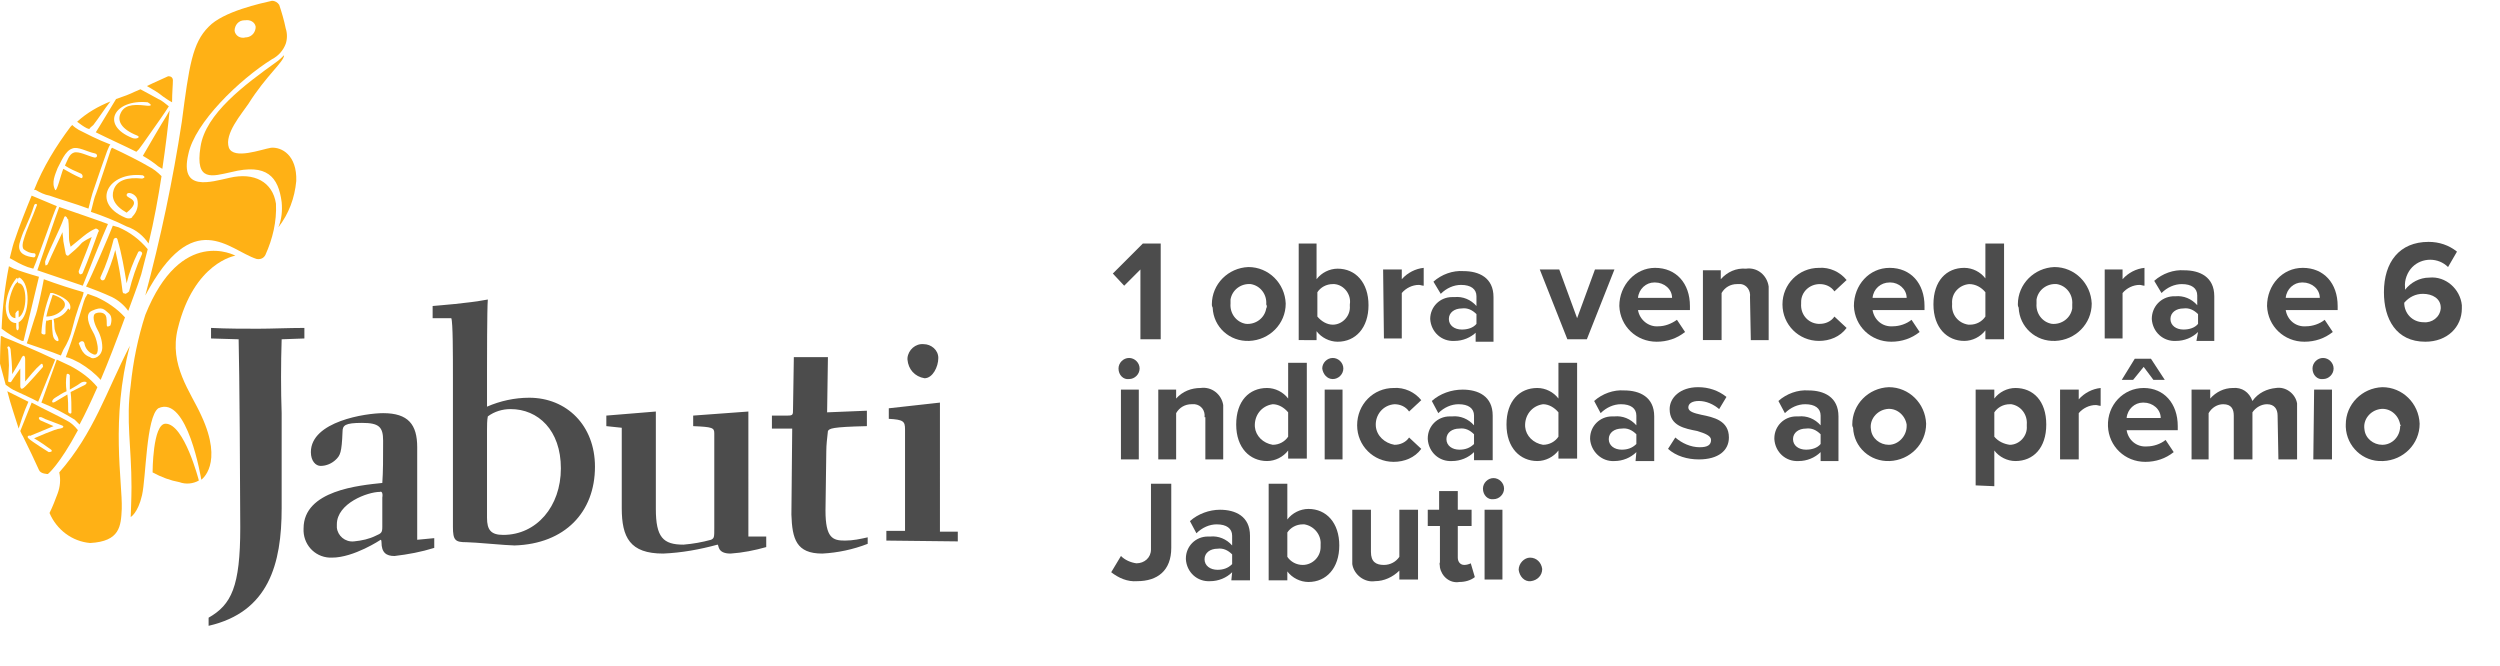 <?xml version="1.0" encoding="utf-8"?>
<!-- Generator: Adobe Illustrator 25.4.1, SVG Export Plug-In . SVG Version: 6.00 Build 0)  -->
<svg version="1.1" id="Camada_1" xmlns="http://www.w3.org/2000/svg" xmlns:xlink="http://www.w3.org/1999/xlink" x="0px" y="0px"
	 viewBox="0 0 308 82" style="enable-background:new 0 0 308 82;" xml:space="preserve">
<style type="text/css">
	.st0{fill:#4C4C4C;}
	.st1{fill:#FFB115;}
</style>
<g>
	<g>
		<path class="st0" d="M140.5,33.2l-2,2l-1.4-1.5l3.7-3.7h2.2v11.8h-2.5L140.5,33.2z"/>
		<path class="st0" d="M149.3,37.5c0-2.5,2-4.5,4.5-4.6c2.5,0,4.5,2,4.6,4.5c0,2.5-2,4.5-4.5,4.6c0,0,0,0,0,0
			c-2.4,0.1-4.4-1.7-4.5-4.1C149.3,37.7,149.3,37.6,149.3,37.5z M156,37.5c0.1-1.2-0.7-2.3-1.9-2.5c-1.2-0.1-2.3,0.7-2.5,1.9
			c0,0.2,0,0.4,0,0.5c-0.1,1.2,0.7,2.3,1.9,2.5c1.2,0.1,2.3-0.7,2.5-1.9C156.1,37.8,156.1,37.7,156,37.5z"/>
		<path class="st0" d="M160,30h2.2v4.4c0.6-0.8,1.6-1.3,2.6-1.3c2.2,0,3.8,1.7,3.8,4.5s-1.6,4.5-3.8,4.5c-1,0-2-0.5-2.6-1.3v1.1H160
			V30z M164.2,40c1.2,0,2.2-1.1,2.1-2.3c0-0.1,0-0.1,0-0.2c0.2-1.2-0.7-2.4-1.9-2.5c-0.1,0-0.1,0-0.2,0c-0.8,0-1.5,0.4-1.9,1v3
			C162.8,39.6,163.5,40,164.2,40z"/>
		<path class="st0" d="M170.4,33.2h2.3v1.2c0.7-0.8,1.7-1.3,2.7-1.4v2.2c-0.2,0-0.4-0.1-0.6-0.1c-0.8,0-1.6,0.4-2.1,1v5.6h-2.2
			L170.4,33.2z"/>
		<path class="st0" d="M181.9,40.9c-0.7,0.7-1.7,1.1-2.7,1.1c-1.6,0.1-2.9-1.1-3-2.7c0,0,0,0,0,0c0-1.5,1.2-2.7,2.7-2.7
			c0.1,0,0.2,0,0.3,0c1-0.1,2,0.3,2.7,1.1v-1.2c0-0.9-0.7-1.4-1.9-1.4c-0.9,0-1.8,0.4-2.5,1.1l-0.9-1.5c1-0.9,2.4-1.4,3.7-1.3
			c1.9,0,3.7,0.8,3.7,3.2v5.5h-2.2V40.9z M181.9,38.7c-0.5-0.5-1.1-0.8-1.8-0.7c-0.9,0-1.6,0.5-1.6,1.3c0,0.8,0.7,1.3,1.6,1.3
			c0.7,0,1.4-0.2,1.8-0.7V38.7z"/>
		<path class="st0" d="M189.7,33.2h2.4l2.2,6l2.2-6h2.4l-3.4,8.6h-2.4L189.7,33.2z"/>
		<path class="st0" d="M203.9,33c2.6,0,4.3,1.9,4.3,4.7v0.5h-6.4c0.2,1.2,1.3,2.1,2.5,2c0.8,0,1.6-0.3,2.3-0.8l1,1.5
			c-1,0.8-2.2,1.2-3.5,1.2c-2.5,0-4.5-1.9-4.6-4.4C199.5,35.1,201.5,33,203.9,33L203.9,33z M201.8,36.7h4.2c0-1.1-1-1.9-2.1-1.9
			c0,0,0,0-0.1,0C202.8,34.8,201.9,35.6,201.8,36.7L201.8,36.7z"/>
		<path class="st0" d="M215.6,36.6c0.1-0.8-0.4-1.5-1.1-1.6c-0.2,0-0.3,0-0.5,0c-0.8,0-1.5,0.4-1.9,1.1v5.8h-2.3v-8.6h2.2v1.1
			c0.8-0.9,1.9-1.4,3.1-1.3c1.4-0.2,2.6,0.8,2.8,2.2c0,0.2,0,0.4,0,0.6v6h-2.2L215.6,36.6z"/>
		<path class="st0" d="M224.1,33c1.3-0.1,2.6,0.5,3.4,1.5l-1.5,1.4c-0.4-0.6-1.1-0.9-1.8-0.9c-1.3,0-2.3,1-2.3,2.2
			c0,0.1,0,0.2,0,0.2c-0.1,1.3,0.8,2.4,2.1,2.5c0.1,0,0.2,0,0.2,0c0.7,0,1.4-0.3,1.8-0.9l1.5,1.4c-0.8,1.1-2.1,1.6-3.4,1.6
			c-2.5,0-4.5-2-4.5-4.5C219.6,35,221.6,33,224.1,33C224.1,33,224.1,33,224.1,33z"/>
		<path class="st0" d="M232.8,33c2.6,0,4.3,1.9,4.3,4.7v0.5h-6.4c0.2,1.2,1.2,2.1,2.5,2c0.8,0,1.7-0.3,2.3-0.8l1,1.5
			c-1,0.8-2.2,1.2-3.5,1.2c-2.5,0-4.5-1.9-4.6-4.4C228.4,35.1,230.3,33,232.8,33L232.8,33z M230.7,36.7h4.2c0-1.1-1-1.9-2-1.9
			c0,0-0.1,0-0.1,0C231.7,34.8,230.8,35.6,230.7,36.7L230.7,36.7z"/>
		<path class="st0" d="M244.6,40.7C244,41.5,243,42,242,42c-2.1,0-3.8-1.6-3.8-4.5s1.6-4.5,3.8-4.5c1,0,2,0.5,2.6,1.3V30h2.3v11.8
			h-2.3V40.7z M244.6,36c-0.5-0.6-1.2-1-2-1c-1.2,0.1-2.2,1.1-2.1,2.4c0,0,0,0.1,0,0.1c-0.1,1.2,0.7,2.3,2,2.5c0.1,0,0.1,0,0.2,0
			c0.8,0,1.5-0.4,1.9-1L244.6,36z"/>
		<path class="st0" d="M248.6,37.5c0-2.5,2-4.5,4.5-4.6c2.5,0,4.5,2,4.6,4.5c0,2.5-2,4.5-4.5,4.6c0,0,0,0,0,0
			c-2.4,0.1-4.4-1.7-4.5-4.1C248.6,37.7,248.6,37.6,248.6,37.5z M255.3,37.5c0.1-1.2-0.7-2.3-1.9-2.5c-1.2-0.1-2.3,0.7-2.5,1.9
			c0,0.2,0,0.4,0,0.5c-0.1,1.2,0.7,2.3,1.9,2.5c1.2,0.1,2.3-0.7,2.5-1.9C255.3,37.8,255.3,37.7,255.3,37.5z"/>
		<path class="st0" d="M259.3,33.2h2.2v1.2c0.7-0.8,1.7-1.3,2.7-1.4v2.2c-0.2,0-0.4-0.1-0.6-0.1c-0.8,0-1.6,0.4-2.1,1v5.6h-2.2
			L259.3,33.2z"/>
		<path class="st0" d="M270.8,40.9c-0.7,0.7-1.7,1.1-2.7,1.1c-1.6,0.1-2.9-1.1-3-2.7c0,0,0,0,0,0c0-1.5,1.1-2.7,2.6-2.8
			c0.1,0,0.2,0,0.3,0c1-0.1,2,0.3,2.7,1.1v-1.2c0-0.9-0.7-1.4-1.9-1.4c-0.9,0-1.8,0.4-2.5,1.1l-0.9-1.5c1-0.9,2.4-1.4,3.7-1.3
			c1.9,0,3.7,0.8,3.7,3.2v5.5h-2.2L270.8,40.9z M270.8,38.7c-0.5-0.5-1.1-0.8-1.8-0.7c-0.9,0-1.6,0.5-1.6,1.3c0,0.8,0.7,1.3,1.6,1.3
			c0.7,0,1.4-0.2,1.8-0.7V38.7z"/>
		<path class="st0" d="M283.7,33c2.6,0,4.3,1.9,4.3,4.7v0.5h-6.4c0.2,1.2,1.2,2.1,2.5,2c0.8,0,1.7-0.3,2.3-0.8l1,1.5
			c-1,0.8-2.2,1.2-3.5,1.2c-2.5,0-4.5-1.9-4.6-4.4C279.3,35.1,281.2,33,283.7,33L283.7,33z M281.6,36.7h4.2c0-1.1-1-1.9-2.1-1.9
			c0,0,0,0-0.1,0C282.6,34.8,281.7,35.6,281.6,36.7L281.6,36.7z"/>
		<path class="st0" d="M299.2,29.8c1.3,0,2.5,0.4,3.5,1.2l-1.1,1.9c-1.2-1.2-3.2-1.2-4.4,0c-0.6,0.6-1,1.6-0.9,2.5
			c0,0.1,0,0.2,0,0.3c0.7-0.9,1.8-1.5,3-1.5c2-0.2,3.8,1.4,4,3.4c0,0.1,0,0.3,0,0.4c0,2.3-1.8,4.1-4.5,4.1c-3.6,0-5.1-2.8-5.1-6.1
			C293.7,32.3,295.6,29.8,299.2,29.8z M298.5,36.2c-0.9,0-1.7,0.4-2.3,1.1c0,1.3,1,2.4,2.4,2.4c0,0,0,0,0,0c1,0.1,2-0.6,2.1-1.7
			c0,0,0-0.1,0-0.1C300.7,36.8,299.7,36.2,298.5,36.2L298.5,36.2z"/>
		<path class="st0" d="M137.8,45.4c0-0.7,0.6-1.3,1.3-1.3c0.7,0,1.3,0.6,1.3,1.3s-0.6,1.3-1.3,1.3C138.4,46.8,137.8,46.2,137.8,45.4
			z M138.1,48h2.2v8.6h-2.2V48z"/>
		<path class="st0" d="M148.4,51.4c0.1-0.8-0.4-1.5-1.2-1.6c-0.1,0-0.3,0-0.4,0c-0.8,0-1.5,0.4-1.9,1.1v5.7h-2.2V48h2.2v1.1
			c0.8-0.9,1.9-1.3,3-1.3c1.4-0.2,2.6,0.8,2.8,2.1c0,0.2,0,0.4,0,0.6v6.1h-2.2V51.4z"/>
		<path class="st0" d="M158.7,55.5c-0.6,0.8-1.6,1.3-2.6,1.3c-2.1,0-3.8-1.6-3.8-4.5s1.6-4.5,3.8-4.5c1,0,2,0.5,2.6,1.3v-4.4h2.3
			v11.8h-2.3V55.5z M158.7,50.8c-0.5-0.6-1.2-1-1.9-1c-1.4,0.2-2.3,1.4-2.2,2.8c0.1,1.1,1,2,2.2,2.2c0.8,0,1.5-0.4,1.9-1L158.7,50.8
			z"/>
		<path class="st0" d="M162.9,45.4c0-0.7,0.6-1.3,1.3-1.3c0.7,0,1.3,0.6,1.3,1.3s-0.6,1.3-1.3,1.3C163.5,46.7,163,46.1,162.9,45.4z
			 M163.2,48h2.2v8.6h-2.2L163.2,48z"/>
		<path class="st0" d="M171.7,47.8c1.3-0.1,2.6,0.5,3.4,1.5l-1.5,1.4c-0.4-0.6-1.1-0.9-1.8-0.9c-1.4,0.1-2.4,1.3-2.3,2.7
			c0.1,1.2,1.1,2.1,2.3,2.3c0.7,0,1.4-0.3,1.8-0.9l1.5,1.4c-0.8,1.1-2.1,1.6-3.4,1.6c-2.5,0-4.5-2-4.5-4.5
			C167.2,49.8,169.2,47.8,171.7,47.8C171.7,47.8,171.7,47.8,171.7,47.8z"/>
		<path class="st0" d="M181.6,55.7c-0.7,0.7-1.7,1.1-2.7,1.1c-1.6,0.1-2.9-1.1-3-2.7c0,0,0-0.1,0-0.1c0-1.5,1.2-2.7,2.7-2.7
			c0.1,0,0.2,0,0.3,0c1-0.1,2,0.3,2.7,1.1v-1.2c0-0.9-0.7-1.4-1.9-1.4c-0.9,0-1.8,0.4-2.5,1.1l-0.8-1.5c1-0.9,2.4-1.4,3.8-1.4
			c1.9,0,3.7,0.8,3.7,3.2v5.5h-2.3L181.6,55.7z M181.6,53.5c-0.5-0.5-1.1-0.8-1.8-0.7c-0.9,0-1.6,0.5-1.6,1.3s0.7,1.3,1.6,1.3
			c0.7,0,1.3-0.2,1.8-0.7V53.5z"/>
		<path class="st0" d="M192,55.5c-0.6,0.8-1.6,1.3-2.6,1.3c-2.1,0-3.8-1.6-3.8-4.5s1.6-4.5,3.8-4.5c1,0,2,0.5,2.6,1.3v-4.4h2.3v11.8
			H192V55.5z M192,50.8c-0.5-0.6-1.2-1-1.9-1c-1.4,0.2-2.3,1.4-2.2,2.8c0.1,1.1,1,2,2.2,2.2c0.8,0,1.5-0.4,1.9-1V50.8z"/>
		<path class="st0" d="M201.6,55.7c-0.7,0.7-1.7,1.1-2.7,1.1c-1.6,0.1-2.9-1.2-3-2.7c0,0,0-0.1,0-0.1c0-1.5,1.2-2.7,2.7-2.7
			c0.1,0,0.2,0,0.3,0c1-0.1,2,0.3,2.7,1.1v-1.2c0-0.9-0.7-1.4-1.9-1.4c-0.9,0-1.8,0.4-2.5,1.1l-0.8-1.5c1-0.9,2.4-1.4,3.7-1.3
			c1.9,0,3.7,0.8,3.7,3.2v5.5h-2.3L201.6,55.7z M201.6,53.5c-0.5-0.5-1.1-0.8-1.8-0.7c-0.9,0-1.6,0.5-1.6,1.3s0.7,1.3,1.6,1.3
			c0.7,0,1.3-0.2,1.8-0.7V53.5z"/>
		<path class="st0" d="M206.4,53.9c0.8,0.7,1.9,1.2,3,1.2c1,0,1.4-0.3,1.4-0.9c0-0.5-0.7-0.8-1.7-1.1c-1.5-0.3-3.4-0.6-3.4-2.7
			c0-1.4,1.3-2.7,3.5-2.7c1.3,0,2.5,0.4,3.5,1.2l-0.9,1.5c-0.7-0.6-1.6-1-2.5-1c-0.8,0-1.3,0.3-1.3,0.8s0.7,0.7,1.6,0.9
			c1.5,0.3,3.4,0.7,3.4,2.8c0,1.6-1.3,2.7-3.7,2.7c-1.4,0-2.8-0.4-3.8-1.3L206.4,53.9z"/>
		<path class="st0" d="M224.3,55.7c-0.7,0.7-1.7,1.1-2.7,1.1c-1.6,0.1-2.9-1.1-3-2.7c0,0,0-0.1,0-0.1c0-1.5,1.2-2.7,2.7-2.7
			c0.1,0,0.2,0,0.3,0c1-0.1,2,0.3,2.7,1.1v-1.2c0-0.9-0.7-1.4-1.9-1.4c-0.9,0-1.8,0.4-2.5,1.1l-0.8-1.5c1-0.9,2.4-1.4,3.7-1.3
			c1.9,0,3.7,0.8,3.7,3.2v5.5h-2.2V55.7z M224.3,53.5c-0.5-0.5-1.1-0.8-1.8-0.7c-0.9,0-1.6,0.5-1.6,1.3s0.7,1.3,1.6,1.3
			c0.7,0,1.4-0.2,1.8-0.7V53.5z"/>
		<path class="st0" d="M228.2,52.3c0-2.5,2-4.5,4.5-4.6c2.5,0,4.5,2,4.6,4.5c0,2.5-2,4.5-4.5,4.6c0,0,0,0,0,0
			c-2.4,0.1-4.4-1.7-4.5-4.1C228.2,52.5,228.2,52.4,228.2,52.3z M234.9,52.3c-0.2-1.2-1.3-2.1-2.5-1.9c-1.2,0.2-2.1,1.3-1.9,2.5
			c0.1,1.1,1.1,1.9,2.2,1.9c1.2,0,2.2-1.1,2.2-2.3C234.9,52.4,234.9,52.4,234.9,52.3z"/>
		<path class="st0" d="M243.4,59.8V48h2.3v1.1c0.6-0.8,1.6-1.3,2.6-1.3c2.2,0,3.8,1.6,3.8,4.5c0,2.9-1.6,4.5-3.8,4.5
			c-1,0-2-0.5-2.6-1.3v4.4L243.4,59.8z M247.6,49.8c-0.8,0-1.5,0.4-1.9,1v3c0.5,0.6,1.2,0.9,1.9,1c1.2,0,2.2-1.1,2.1-2.3
			c0-0.1,0-0.1,0-0.2c0.1-1.2-0.7-2.3-1.9-2.5C247.8,49.8,247.7,49.8,247.6,49.8z"/>
		<path class="st0" d="M253.8,48h2.3v1.2c0.7-0.8,1.7-1.3,2.7-1.4V50c-0.2,0-0.4-0.1-0.6-0.1c-0.8,0-1.6,0.4-2.1,1v5.7h-2.3
			L253.8,48z"/>
		<path class="st0" d="M264.1,47.8c2.5,0,4.2,1.9,4.2,4.7V53H262c0.2,1.2,1.2,2.1,2.5,2c0.8,0,1.7-0.3,2.3-0.8l1,1.5
			c-1,0.8-2.2,1.2-3.5,1.2c-2.5,0-4.5-1.9-4.6-4.4C259.6,49.9,261.6,47.8,264.1,47.8L264.1,47.8z M264.1,45.2l-1.3,1.6h-1.4l1.6-2.6
			h2l1.7,2.6h-1.4L264.1,45.2z M262,51.5h4.2c0-1.1-1-1.9-2.1-1.9c0,0,0,0-0.1,0C263,49.6,262.1,50.4,262,51.5L262,51.5z"/>
		<path class="st0" d="M280.6,51.2c0-0.8-0.4-1.4-1.3-1.4c-0.7,0-1.4,0.4-1.8,1v5.8h-2.3v-5.4c0-0.8-0.3-1.4-1.3-1.4
			c-0.7,0-1.4,0.4-1.8,1.1v5.7H270V48h2.3v1.1c0.7-0.8,1.7-1.3,2.8-1.3c1.1-0.1,2,0.5,2.4,1.6c0.7-1,1.8-1.5,2.9-1.6
			c1.2-0.2,2.4,0.7,2.6,1.9c0,0.2,0,0.5,0,0.7v6.2h-2.3L280.6,51.2z"/>
		<path class="st0" d="M284.9,45.4c0-0.7,0.6-1.3,1.3-1.3c0.7,0,1.3,0.6,1.3,1.3s-0.6,1.3-1.3,1.3C285.5,46.8,284.9,46.2,284.9,45.4
			z M285.1,48h2.2v8.6h-2.3L285.1,48z"/>
		<path class="st0" d="M289,52.3c0-2.5,2-4.5,4.5-4.6c2.5,0,4.5,2,4.6,4.5c0,2.5-2,4.5-4.5,4.6c0,0,0,0-0.1,0
			c-2.4,0.1-4.4-1.8-4.5-4.2C289,52.5,289,52.4,289,52.3z M295.7,52.3c-0.2-1.2-1.3-2.1-2.5-1.9c-1.2,0.2-2.1,1.3-1.9,2.5
			c0.1,1.1,1.1,1.9,2.2,1.9c1.2,0,2.2-1,2.2-2.3C295.8,52.4,295.8,52.4,295.7,52.3z"/>
		<path class="st0" d="M138.1,68.5c0.5,0.5,1.2,0.8,1.9,0.9c1,0,1.8-0.7,1.8-1.7c0-0.1,0-0.2,0-0.2v-7.9h2.5v7.9
			c0,2.8-1.7,4.1-4.2,4.1c-1.2,0.1-2.3-0.4-3.2-1.1L138.1,68.5z"/>
		<path class="st0" d="M151.8,70.5c-0.7,0.7-1.7,1.1-2.7,1.1c-1.6,0.1-2.9-1.1-3-2.7c0,0,0-0.1,0-0.1c0-1.5,1.2-2.7,2.7-2.7
			c0.1,0,0.2,0,0.3,0c1-0.1,2,0.3,2.7,1.1v-1.2c0-0.9-0.7-1.4-1.9-1.4c-0.9,0-1.8,0.4-2.5,1.1l-0.8-1.5c1-0.9,2.4-1.4,3.7-1.4
			c1.9,0,3.7,0.8,3.7,3.2v5.5h-2.3L151.8,70.5z M151.8,68.3c-0.5-0.5-1.1-0.8-1.8-0.7c-0.9,0-1.6,0.5-1.6,1.3s0.7,1.3,1.6,1.3
			c0.7,0,1.3-0.2,1.8-0.7V68.3z"/>
		<path class="st0" d="M156.3,59.6h2.3v4.4c0.6-0.8,1.6-1.3,2.6-1.3c2.2,0,3.8,1.7,3.8,4.5c0,2.8-1.6,4.5-3.8,4.5
			c-1,0-2-0.5-2.6-1.3v1.1h-2.3V59.6z M160.5,69.6c1.2,0,2.2-1,2.2-2.2c0-0.1,0-0.2,0-0.3c0.1-1.2-0.8-2.3-2-2.5c-0.1,0-0.2,0-0.2,0
			c-0.8,0-1.5,0.4-1.9,1v3C159,69.2,159.7,69.6,160.5,69.6L160.5,69.6z"/>
		<path class="st0" d="M172.4,70.3c-0.8,0.8-1.9,1.3-3,1.3c-1.3,0.2-2.6-0.8-2.8-2.1c0-0.2,0-0.4,0-0.6v-6.1h2.3V68
			c0,1.2,0.6,1.6,1.6,1.6c0.8,0,1.5-0.4,1.9-1v-5.8h2.3v8.6h-2.3V70.3z"/>
		<path class="st0" d="M177.4,69.3v-4.5h-1.5v-2h1.4v-2.3h2.3v2.3h1.7v2h-1.7v3.9c0,0.5,0.3,0.9,0.8,0.9c0.3,0,0.6-0.1,0.8-0.2
			l0.5,1.7c-0.5,0.4-1.2,0.6-1.9,0.6c-1.2,0.2-2.2-0.7-2.4-1.8C177.4,69.6,177.3,69.4,177.4,69.3z"/>
		<path class="st0" d="M182.7,60.2c0-0.7,0.6-1.3,1.3-1.3c0.7,0,1.3,0.6,1.3,1.3s-0.6,1.3-1.3,1.3C183.3,61.6,182.7,61,182.7,60.2z
			 M182.9,62.8h2.2v8.6h-2.2V62.8z"/>
		<path class="st0" d="M188.5,68.7c0.8,0,1.4,0.6,1.5,1.4c0,0.8-0.6,1.4-1.4,1.5s-1.4-0.6-1.5-1.4c0,0,0,0,0,0
			C187.1,69.4,187.8,68.7,188.5,68.7z"/>
	</g>
	<g>
		<path class="st0" d="M34.7,41.8l2.8-0.1v-1.3c-2,0-4.1,0.1-5.7,0.1c-1.7,0-3.8,0-5.8-0.1v1.3l3.4,0.1c0.1,3.4,0.2,19.3,0.2,23.2
			c0,7.3-1.1,9.5-3.9,11.1v1c7.4-1.7,9-7.6,9-14.5c0-2.6,0-10,0-11.7C34.6,48.2,34.6,44.8,34.7,41.8 M47.1,61.3v3.6
			c0,0.7-0.1,0.8-0.8,1.1c-0.8,0.4-1.7,0.6-2.7,0.7c-1.1,0.1-2-0.7-2.1-1.7c0-0.1,0-0.3,0-0.4c0-2.6,3.8-4,5.3-4
			C47,60.5,47.2,60.7,47.1,61.3 M51.4,66.5V55.1c0-2.8-1.1-4.2-4.2-4.2c-2.1,0-8.9,1-8.9,4.8c0,1.1,0.6,1.7,1.2,1.7
			c0.7,0,1.4-0.3,1.9-0.8c0.5-0.5,0.7-0.8,0.8-3.4c0-0.8,0.3-1.1,2.4-1.1s2.6,0.5,2.6,2.2c0,2.3,0,3.8-0.1,5.2
			c-2.8,0.3-9.7,0.9-9.7,5.6c-0.1,1.9,1.3,3.5,3.2,3.6c0.1,0,0.2,0,0.3,0c2.7,0,6-2.2,6-2.2s0.1,0,0.1,0.3c0,1.3,0.6,1.7,1.6,1.7
			c1.7-0.2,3.3-0.5,4.9-1v-1.2L51.4,66.5z M69.1,57.7c0,4.7-3,8.2-7.1,8.2c-1.5,0-2-0.6-2-2.1V53c0-0.6,0-1.2,0.1-1.7
			c0.8-0.6,1.8-0.9,2.8-0.9C66.3,50.4,69.1,53,69.1,57.7 M73.3,57.5c0-5.1-3.5-8.5-8.1-8.5c-1.8,0-3.6,0.4-5.2,1.1v-4.5
			c0-0.7,0-7.7,0.1-8.7c-2.7,0.5-5.8,0.7-6.8,0.8v1.5h2.3c0.2,0.5,0.2,4.4,0.2,7.4v18.3c0,1.7,0.3,1.9,1.7,1.9c0.9,0,5,0.4,5.9,0.4
			C69.6,67,73.3,63.1,73.3,57.5 M90,68.2c1.5-0.1,3-0.4,4.4-0.8v-1.3h-2.2V50.7l-6.8,0.5v1.3c2.4,0.1,2.6,0.2,2.6,0.9v11.6
			c0,1.2,0,1.3-0.4,1.5c-1.1,0.3-2.2,0.5-3.4,0.6c-2.5,0-3.4-0.9-3.4-4.4V50.7l-6.1,0.5v1.3l1.9,0.2v9.9c0,3.6,1,5.6,5.1,5.6
			c2.3-0.1,4.5-0.5,6.7-1.1C88.6,67.1,88.3,68.2,90,68.2 M101.3,68.2c1.9-0.1,3.8-0.5,5.6-1.2v-0.8c-0.9,0.2-1.8,0.4-2.8,0.4
			c-1.5,0-2.4-0.3-2.4-3.7l0.1-7.3c0-0.8,0.1-1.6,0.2-2.5c0.2-0.3,0.4-0.5,4.8-0.6v-1.9l-4.9,0.2l0.1-6.8h-4.2l-0.1,6.4
			c0,0.7,0,0.8-0.7,0.8h-1.9v1.6h2.5l-0.1,10.6C97.6,66.4,98.1,68.2,101.3,68.2 M115.6,44.1c0-1-0.9-1.7-1.8-1.7
			c-1-0.1-1.9,0.7-2,1.7c0,0.1,0,0.1,0,0.2c0.1,1.2,0.9,2.1,2.1,2.3C114.9,46.6,115.6,45.2,115.6,44.1 M118,66.7v-1.2h-2.2V49.6
			l-6.3,0.7v1.3c1.8,0.1,2,0.3,2,1.3v12.5h-2.3v1.2L118,66.7z"/>
		<path class="st1" d="M28.9,3.8c0.1,0.6,0.7,1,1.4,0.8c0,0,0,0,0.1,0c0.7-0.1,1.1-0.7,1.1-1.3c-0.1-0.6-0.7-0.9-1.3-0.8
			c0,0-0.1,0-0.1,0C29.4,2.5,28.9,3.1,28.9,3.8 M17.9,36.4c1.9-7.1,3.4-14.2,4.5-21.4c0.9-6.9,1.3-9.7,3.3-11.7
			c1.8-1.9,6.5-2.9,7.8-3.2c0.4,0,0.7,0.2,0.9,0.5c0.3,0.9,0.6,1.9,0.8,2.9c0.2,0.6,0.2,1.3,0,1.9c-0.3,0.8-0.9,1.5-1.7,1.9
			C29.5,9.8,24,15.1,23.2,19c-1.1,4.7,2.8,3.4,5.1,2.9c3-0.7,5.3,0.5,5.7,3.2c0.1,2.2-0.4,4.3-1.3,6.3c-0.2,0.4-0.6,0.6-1.1,0.5
			C28.2,30.8,23.8,25.3,17.9,36.4"/>
		<path class="st1" d="M17.9,38.8c4.4-11,11.1-7.3,11.1-7.3s-5.1,0.8-7.1,9c-1.1,4.5,1.6,7.8,2.9,10.7c2.8,6,0,7.9,0,7.9
			s-1.7-10.5-5.3-8.8c-1.5,1.1-1.5,8.5-2,10.7c-0.5,2.2-1.4,2.7-1.4,2.7s0.1-2.3,0.1-3.7c0-5-0.7-8.2-0.1-12.5
			C16.4,44.5,17,41.6,17.9,38.8"/>
		<path class="st1" d="M24.5,59.2c-0.7,0.4-1.6,0.5-2.4,0.2c-1.1-0.2-2.2-0.6-3.3-1.2c0,0,0-6,1.6-6C22.7,52.2,24.5,59.2,24.5,59.2"
			/>
		<path class="st1" d="M16,42.6c-2.4,9.1-0.9,16.8-1,20.1c-0.1,2.1-0.2,4-3.9,4.2c-2.2-0.2-4.1-1.6-5-3.7c0.4-0.8,0.7-1.6,1-2.4
			c0.3-0.8,0.4-1.7,0.2-2.6C11.6,53.3,13.1,48.2,16,42.6"/>
		<path class="st1" d="M19.5,20.5l0.5,0.3c0.4-2.7,0.7-5.2,0.9-7.2c-0.1,0.2-0.3,0.5-0.4,0.7c-0.4,0.6-2.5,4.2-2.9,4.9
			C18.3,19.6,18.9,20,19.5,20.5 M17.5,22c-1.8-0.2-3.1,0.2-3.5,1.4c-0.3,0.9,0,1.9,1.6,2.8c2.1-1.7-0.1-1.7,0-2.2
			c0.1-0.5,1.1-0.1,1.3,0.5c0.2,0.8,0,1.6-0.6,2.2c0,0.2-0.5,0.3-0.9,0.1c-4.2-1.8-2.1-5.7,2.2-5.2C18.1,21.9,17.5,22,17.5,22
			 M18.3,30c0.7-2.9,1.2-5.7,1.6-8.3c-0.5-0.5-1-0.9-1.6-1.2c-1-0.6-2.8-1.5-4.5-2.3c0,0,0,0.1-0.1,0.1c-0.1,0.3-1.8,5.5-2,5.9
			c-0.2,0.6-0.3,1.2-0.5,1.9c1.5,0.5,3,1.1,4.4,1.8C16.8,28.3,17.7,29.1,18.3,30 M5.6,32.1c0.7-1.9,1.6-3.4,2.3-5.3
			c0.1-0.3,0.3-0.1,0.4,0.1c0,0,0,0,0,0.1L8.4,27l0,0c0.1,0.6,0.1,2,0.1,2.3c0,0.4,0.1,0.7,0.2,1.1l1.1-0.9c0.6-0.5,1.2-1,1.9-1.3
			c0.1-0.1,0.3,0,0.4,0.1c0.1,0.1,0.1,0.2,0,0.3c-0.7,1.9-1.1,3.1-1.9,5c0,0.1-0.2,0.2-0.3,0.2c-0.1,0-0.2-0.2-0.2-0.3
			c0,0,0-0.1,0-0.1c0.6-1.6,1.1-2.7,1.6-4.2c-0.4,0.2-0.8,0.4-1.2,0.7c-0.5,0.6-1.1,1.1-1.7,1.6l0,0c-0.1,0-0.2,0-0.3-0.2
			c0,0-0.2-1.1-0.3-1.6c0-0.4-0.1-0.8-0.1-1.1c-0.6,1.3-1.2,2.5-1.8,3.9c0,0.1-0.2,0.2-0.3,0.2C5.6,32.5,5.5,32.3,5.6,32.1
			C5.5,32.1,5.6,32.1,5.6,32.1 M4.6,33.3c1.7,0.6,3.9,1.3,5.6,1.9c0.5-1.3,2.5-6.3,3.1-7.6c-1.6-0.6-4-1.4-6-2.1
			C6.9,26.5,5.1,31.9,4.6,33.3 M7.9,37.9c0.4-0.8-0.5-1.3-1.4-1.6c-0.3,0.9-0.6,1.8-0.8,2.7l0,0C6.6,39,7.4,38.6,7.9,37.9 M8.4,38
			c-0.4,0.7-1,1.1-1.8,1.3c0,0.1,0.1,0.4,0.1,0.9c0,0.5,0.2,0.9,0.4,1.3C7.4,42.2,7,42,7,42s-0.4-0.1-0.5-0.8
			c-0.1-0.7-0.1-1.8-0.1-1.8l0,0c-0.2,0-0.3,0-0.5,0.1c-0.1,0-0.1,0-0.2,0c-0.1,0.5-0.1,1-0.1,1.6c0,0.2-0.5,0.1-0.5-0.1
			c0.1-1.7,0.5-3.3,1.1-4.9l0,0l0,0l0,0l0,0h0.3c1.2,0.4,2.5,1.1,2.1,2.1 M10.3,36C8.9,35.6,7,35,5.4,34.4c-0.2,1.1-0.8,4-1.1,4.7
			c-0.3,0.9-0.8,2.6-0.8,2.6l-0.2,0.6c1.4,0.5,3,1,4.2,1.5c0.1-0.2,0.2-0.5,0.3-0.7c0.5-0.8,0.9-1.7,1.1-2.6
			c0.3-1.2,0.4-1.5,0.8-2.7C10.1,36.8,10.3,36.2,10.3,36 M15.4,36.2c-0.1,0-0.3-0.1-0.3-0.3c-0.2-1.7-0.5-3.4-0.9-5.1
			c-0.3,1.2-0.8,2.5-1.3,3.6c-0.1,0.1-0.2,0.2-0.4,0.1c-0.1-0.1-0.2-0.2-0.1-0.4c0.7-1.5,1.2-3,1.6-4.6c0-0.1,0.2-0.2,0.3-0.2
			c0.1,0,0.2,0.2,0.2,0.3l0,0c0.5,1.7,0.8,3.5,1.1,5.3c0.3-1.3,0.8-2.6,1.4-3.8c0.1-0.3,0.6-0.1,0.5,0.2c-0.7,1.5-1.2,3-1.6,4.6
			C15.7,36.1,15.5,36.2,15.4,36.2c0-0.1,0-0.1-0.1-0.1 M15.8,38.3c0.5-1.4,1.1-2.9,1.6-4.5c0.3-1.1,0.5-2,0.8-3.1
			c-1-1.2-2.2-2.1-3.6-2.7l-0.7-0.2c-0.5,1.3-2.6,6.2-3.3,7.5c1.1,0.4,2.1,0.8,3.2,1.3C14.6,37,15.3,37.6,15.8,38.3 M10,43
			c-0.1-0.2-0.2-0.5-0.3-0.7c0.2-0.3,0.6-0.4,0.7,0c0.1,0.6,0.5,1.1,1,1.3c0.7,0.4,0.7-0.6,0.6-1.1c-0.1-0.6-0.3-1.2-0.6-1.7
			c-0.4-0.7-1-2.1-0.1-2.5c1.3-0.6,1.5-0.2,2.1,0.3c0.6,0.5,0.2,1.5,0.2,1.5s-0.3,0.2-0.4,0.1c-0.1-0.1,0-0.5-0.1-1.1
			c-0.1-0.6-0.8-0.7-1.3-0.5c-0.5,0.2-0.2,1.2,0.1,1.8c0.4,0.7,0.7,1.5,0.7,2.4c0,1.1-1.1,1.6-1.5,1.2C10.5,43.8,10.2,43.4,10,43
			 M9.8,44.7c1,0.6,1.9,1.3,2.6,2.1c0.9-2.1,1.9-4.7,3-7.7c-1-1.1-2.2-1.9-3.5-2.5l-1.1-0.4c-0.1,0.2-0.2,0.3-0.3,0.5
			c-0.2,0.4-0.5,1.7-1.1,3.5c-0.4,1.3-0.8,2.5-1.3,3.8C8.7,44.1,9.2,44.4,9.8,44.7 M8.7,48.3c0.1,0.8,0.1,1.7,0.1,2.5
			c0,0.3-0.4,0.1-0.4-0.1c0-0.7,0-1.4-0.1-2.1l-1.5,0.9c-0.5,0.3-0.5-0.2,0-0.5s0.9-0.6,1.4-0.8c-0.1-0.7-0.1-1.4,0-2
			c0-0.3,0.5-0.1,0.4,0.2c0,0.5,0,1.1,0,1.6c0.5-0.3,0.9-0.5,1.3-0.8s1.1-0.2,0.6,0.2L8.7,48.3 M9.2,51.7c0.2,0.2,0.4,0.4,0.6,0.6
			c0.7-1.3,1.4-2.8,2.2-4.6c-0.9-1.1-2-1.9-3.3-2.6L7,44.3l-1.9,5.3C6.6,50.2,7.9,50.9,9.2,51.7 M3.7,53.7l2.9-1.2
			c0,0-1.4-0.6-1.6-0.7c-0.2-0.1-0.4-0.5,0.1-0.4c0.5,0.2,0.4,0.2,0.4,0.2l2.1,0.8c0.3,0.1,0.3,0.3-0.2,0.4C6.9,52.8,4.2,54,4.2,54
			c0.7,0.4,1.4,0.9,2.1,1.4c0.3,0.3-0.3,0.3-0.3,0.3S3.9,54.4,3.5,54C3.2,53.7,3.7,53.6,3.7,53.7 M3.9,49.6l-1.4,3.5
			c0.1,0.2,0.2,0.5,0.3,0.6c0.8,1.6,1.5,3.1,2,4.2c0.2,0.5,1.1,0.5,1.1,0.5s1.4-1.1,3.7-5.4c-0.4-0.5-0.8-0.9-1.4-1.2
			C7.3,51.3,5.6,50.5,3.9,49.6 M3.5,49.5l-2.6-1.3c0.4,1.6,1,3.3,1.4,4.6C2.5,52.2,2.9,50.8,3.5,49.5 M0.9,42.8c0,0,0.2-0.4,0.4,0.2
			c0.1,1,0.2,2.1,0.2,3.1c0,0,1.1-1.8,1.2-2.1c0.2-0.3,0.4-0.2,0.4,0.3c0,0.5,0,2.7,0,2.7c0.6-0.7,1.2-1.5,1.9-2.1
			c0.3-0.3,0.3,0.3,0.3,0.3s-2,2.3-2.4,2.6s-0.4-0.2-0.4-0.2v-2.2c0,0-1,1.4-1.1,1.6c-0.1,0.2-0.4,0-0.4,0S1.1,45.4,1.1,45
			c0-0.4-0.1-1.9-0.1-1.9L0.9,42.8z M0.6,41.6c-0.2-0.1-0.3-0.2-0.5-0.2C0,43.4,0,44.8,0,44.8s0.3,1.1,0.7,2.6
			c0.4,0.3,0.8,0.6,1.3,0.8c0.8,0.4,1.8,0.8,2.7,1.3l2.1-5.2C4.5,43.2,1.4,41.9,0.6,41.6 M2,34.3c0.2-0.2,0.3,0.3,0.1,0.5
			c-0.6,0.3-1.9,4.2-0.2,4.4l0,0c0-0.3,0-0.6,0-0.6s0.3-0.5,0.4-0.3c0,0.3,0,0.5,0,0.8c1.1-0.6,1.1-4.2,0-4.2
			c-0.2-0.1-0.1-0.8,0.1-0.7c1.4,0.7,1.3,4.8-0.1,5.5c0,0.1,0,0.3,0,0.4c0.1,0.7-0.3,0.8-0.3,0.2c0-0.1,0-0.3,0-0.5
			c-0.8,0-1.3-0.8-1.3-2.1C0.8,36.5,1.2,35.3,2,34.3 M1.7,33.1c-0.2-0.1-0.4-0.2-0.6-0.3c-0.5,2.5-0.8,5.1-0.9,7.7
			c0.8,0.6,1.6,1.1,2.5,1.5L2.9,42l1.9-7.9C3.4,33.7,2.2,33.3,1.7,33.1 M4.5,25.4c-0.5,1.4-1.2,2.8-1.6,4.2c-0.1,0.3-0.2,0.8,0,1.1
			c0.4,0.3,0.8,0.5,1.3,0.5c0.3,0,0.2,0.6-0.1,0.5c-0.8-0.1-2-0.4-1.7-1.7c0.2-0.7,0.4-1.3,0.7-1.9c0.4-0.9,0.8-1.8,1.1-2.8
			C4.3,25,4.7,25.1,4.5,25.4 M7,25.4c-1.4-0.6-2.6-1.1-3.1-1.3c-0.7,1.7-1.5,3.7-2.2,5.8c-0.2,0.6-0.3,1.2-0.5,1.9l0,0
			c0.7,0.4,1.4,0.8,2.2,1.1l0.7,0.2C4.7,31.8,6.6,26.2,7,25.4 M11.7,18.9c0.4,0.1,0.3,0.6-0.1,0.5c-0.8-0.2-1.9-0.8-2.5-0.6
			s-0.8,1-1.1,1.6c0.6,0.4,1.3,0.7,2,1c0.3,0.2,0.2,0.7-0.1,0.5c-0.7-0.3-1.4-0.7-2.1-1.1c-0.3,0.7-0.8,2.9-1,2.6
			c-0.5-0.9,0-1.9,0.3-2.7C7.5,20,8,18.6,8.9,18.3C9.6,18,10.7,18.7,11.7,18.9 M9.7,16c-0.3-0.2-0.5-0.3-0.8-0.6l-0.2,0.2
			c-1.8,2.4-3.4,5-4.5,7.8h0.2c0.5,0.3,1.1,0.6,1.7,0.7c1.4,0.5,3.2,1,4.8,1.6c0.2-0.8,0.4-1.7,0.7-2.5c0.4-1.2,1.3-3.8,1.6-4.6
			c0.2-0.5,0.3-0.7,0.4-0.8C12,17.2,10.5,16.4,9.7,16 M13,13.3l0.6-0.8c-1.5,0.6-2.9,1.4-4.1,2.5c0.4,0.3,0.8,0.6,1.2,0.8l0.3,0.1
			c0.1-0.2,0.3-0.3,0.5-0.5c0.1-0.1,0.8-1.1,1.5-2.1 M17.9,13c-1.7-0.2-2.7,0-3.1,1.1c-0.3,0.8,0.1,1.8,2.1,2.6
			c0.5,0.2-0.1,0.5-0.6,0.3c-4-1.6-2.2-4.8,1.9-4.4C19.2,13.2,17.9,13,17.9,13 M19.5,12.2c-0.5-0.3-1.3-0.7-2.2-1.2l-0.7,0.3
			c-0.6,0.3-1.4,0.6-2.3,0.9c-0.8,1.3-2.1,3.5-2.5,4.1c1.6,0.8,3.4,1.6,5,2.4c0.1-0.1,0.2-0.2,0.3-0.3c0.1-0.1,0.8-1.1,1.5-2.1
			c0.5-0.7,1.7-2.4,2.2-3.2C20.4,12.8,20,12.4,19.5,12.2 M21.3,9.9c0-0.3-0.2-0.5-0.5-0.5c0,0-0.1,0-0.1,0c-0.6,0.3-1.6,0.7-2.6,1.2
			c0.7,0.4,1.4,0.8,2,1.3c0.3,0.2,0.7,0.5,1.1,0.7C21.2,11.4,21.3,10.5,21.3,9.9"/>
		<path class="st1" d="M36.5,22.3c-0.2,2.1-0.9,4-2.2,5.7c0.4-1,0.5-2,0.4-3.1c-0.4-3.1-1.8-4.8-6.2-3.7c-2.3,0.5-4.5,1.3-3.8-3.1
			c0.6-4.1,5.5-7.7,9.4-10.5c0.3-0.2,0.7-0.6,0.9-0.8c0,0.8-2.2,2.5-4.4,6c-0.8,1.2-3,3.7-2.4,5.4c0.6,1.5,4,0.2,5.2,0
			C34.7,18.1,36.6,19.1,36.5,22.3"/>
	</g>
</g>
</svg>
